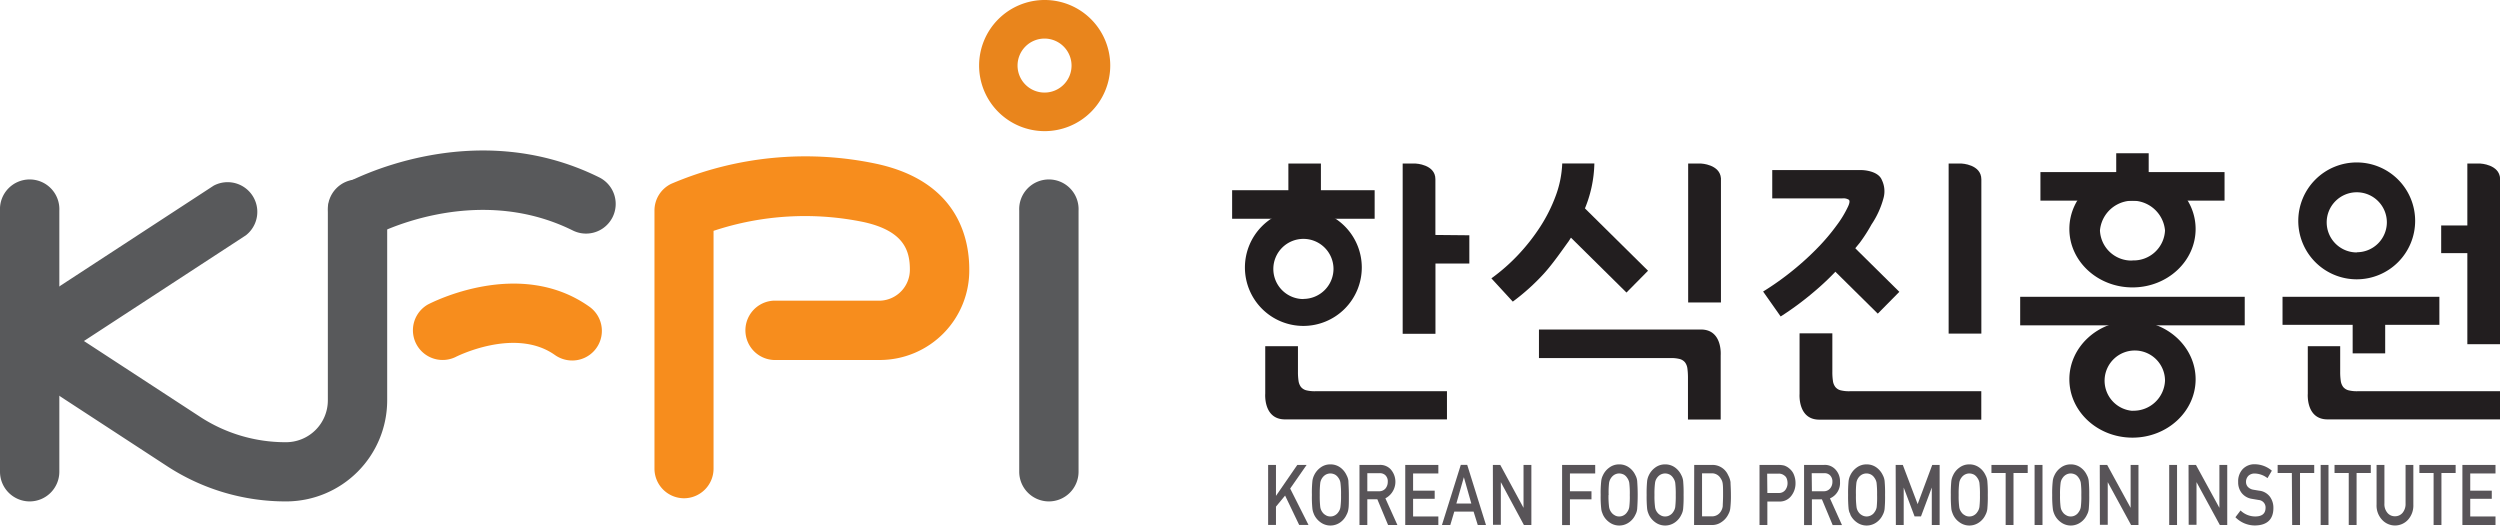 <svg xmlns="http://www.w3.org/2000/svg" viewBox="0 0 388.9 81.75"><defs><style>.cls-1{fill:#e9851c;}.cls-2{fill:#58595b;}.cls-3{fill:#f78d1d;}.cls-4{fill:#585458;}.cls-5{fill:#221e1f;}</style></defs><g id="레이어_2" data-name="레이어 2"><g id="Layer_1" data-name="Layer 1"><path class="cls-1" d="M162.49,20.4a10.2,10.2,0,1,1,10.22-10.2,10.21,10.21,0,0,1-10.22,10.2Zm0-14.4a4.2,4.2,0,1,0,4.2,4.2,4.21,4.21,0,0,0-4.2-4.2Z"/><path class="cls-2" d="M4.62,78A4.62,4.62,0,0,1,0,73.38V32.75a4.62,4.62,0,1,1,9.23,0V73.38A4.62,4.62,0,0,1,4.62,78Z"/><path class="cls-2" d="M163.17,78a4.62,4.62,0,0,1-4.62-4.62V32.75a4.62,4.62,0,1,1,9.23,0V73.38A4.62,4.62,0,0,1,163.17,78Z"/><path class="cls-3" d="M106.43,77.51a4.61,4.61,0,0,1-4.62-4.61V32.75a4.61,4.61,0,0,1,2.61-4.16,53.19,53.19,0,0,1,31.92-3.11c12.56,2.71,14.44,11.45,14.44,16.42A13.93,13.93,0,0,1,137,56H120.36a4.62,4.62,0,0,1,0-9.23H137a4.81,4.81,0,0,0,4.54-4.82c0-2.89-.85-6-7.16-7.4A45.13,45.13,0,0,0,111,35.91v37A4.61,4.61,0,0,1,106.43,77.51Z"/><path class="cls-2" d="M5.13,57.36A4.62,4.62,0,0,1,2.6,48.88l30.64-20a4.62,4.62,0,0,1,5,7.73l-30.64,20A4.6,4.6,0,0,1,5.13,57.36Z"/><path class="cls-2" d="M44.55,78A33.73,33.73,0,0,1,26,72.52L2.6,57.25a4.62,4.62,0,0,1,5.05-7.73l23.4,15.27a24.29,24.29,0,0,0,13.36,4A6.51,6.51,0,0,0,51,62.29V32.75a4.62,4.62,0,1,1,9.23,0V62.29A15.73,15.73,0,0,1,44.55,78Z"/><path class="cls-2" d="M55.64,37.36a4.61,4.61,0,0,1-2.25-8.64c.81-.45,20-10.95,39.82-1.13a4.61,4.61,0,1,1-4.09,8.27c-15.49-7.68-31.08.83-31.24.92A4.65,4.65,0,0,1,55.64,37.36Z"/><path class="cls-3" d="M89,56.08a4.67,4.67,0,0,1-2.67-.85c-6.21-4.41-15.4.27-15.49.32a4.62,4.62,0,0,1-4.3-8.17c.58-.3,14.25-7.39,25.13.32A4.61,4.61,0,0,1,89,56.08Z"/><path class="cls-4" d="M197.27,72.32h1.22v4.82h0l3.32-4.82h1.45L200.7,76l2.85,5.66H202.1l-2.19-4.57-1.42,1.72v2.85h-1.22Z"/><path class="cls-4" d="M204.08,77a17.46,17.46,0,0,1,.08-2.19,2.85,2.85,0,0,1,.27-.89,3.09,3.09,0,0,1,.94-1.15,2.51,2.51,0,0,1,1.59-.53,2.56,2.56,0,0,1,1.6.53,3.08,3.08,0,0,1,.91,1.15,2.51,2.51,0,0,1,.29.9c0,.36.07,1.09.07,2.18s0,1.79-.07,2.16a2.5,2.5,0,0,1-.29.91,3,3,0,0,1-.91,1.14,2.63,2.63,0,0,1-1.6.54,2.58,2.58,0,0,1-1.59-.54,3.06,3.06,0,0,1-.94-1.14c-.06-.14-.11-.28-.16-.41a3.49,3.49,0,0,1-.11-.5A17.2,17.2,0,0,1,204.08,77Zm1.22,0a14.69,14.69,0,0,0,.08,1.87,1.78,1.78,0,0,0,.32.79,1.54,1.54,0,0,0,.51.47,1.29,1.29,0,0,0,.74.21,1.35,1.35,0,0,0,.76-.21,1.47,1.47,0,0,0,.49-.47,1.67,1.67,0,0,0,.32-.79,12.52,12.52,0,0,0,.09-1.87,12.94,12.94,0,0,0-.09-1.89,1.72,1.72,0,0,0-.32-.78,1.6,1.6,0,0,0-.49-.48,1.64,1.64,0,0,0-.76-.2,1.56,1.56,0,0,0-.74.2,1.68,1.68,0,0,0-.51.48,1.84,1.84,0,0,0-.32.78A15.19,15.19,0,0,0,205.3,77Z"/><path class="cls-4" d="M211.48,72.32h3.15a2.23,2.23,0,0,1,1.64.62,2.91,2.91,0,0,1-.76,4.58l1.87,4.15h-1.45l-1.67-4H212.7v4h-1.22Zm1.22,4.1h1.85a1.26,1.26,0,0,0,1-.46,1.61,1.61,0,0,0,.33-1,1.3,1.3,0,0,0-.4-1.06,1.25,1.25,0,0,0-.9-.29H212.7Z"/><path class="cls-4" d="M218.6,72.32h5.15v1.33h-3.93v2.68h3.36v1.26h-3.36v2.75h3.93v1.33H218.6Z"/><path class="cls-4" d="M229.23,79.58h-3l-.62,2.09h-1.3l2.93-9.35h1l2.92,9.35h-1.28Zm-.35-1.25-1.16-4.1h0l-1.17,4.1Z"/><path class="cls-4" d="M232.23,72.32h1.15L237,79h0V72.32h1.22v9.35h-1.16L233.47,75h0v6.64h-1.22Z"/><path class="cls-4" d="M243,72.32h5.15v1.33h-3.93v2.77h3.35v1.26h-3.35v4H243Z"/><path class="cls-4" d="M249,77a16.83,16.83,0,0,1,.09-2.19,2.6,2.6,0,0,1,.27-.89,3,3,0,0,1,.94-1.15,2.51,2.51,0,0,1,1.58-.53,2.54,2.54,0,0,1,1.6.53,3,3,0,0,1,.92,1.15,2.33,2.33,0,0,1,.28.9,29.47,29.47,0,0,1,0,4.34,2.33,2.33,0,0,1-.28.91,2.91,2.91,0,0,1-.92,1.14,2.61,2.61,0,0,1-1.6.54,2.57,2.57,0,0,1-1.58-.54,3,3,0,0,1-.94-1.14c-.06-.14-.11-.28-.16-.41a2.51,2.51,0,0,1-.11-.5A16.59,16.59,0,0,1,249,77Zm1.22,0a12.52,12.52,0,0,0,.09,1.87,1.78,1.78,0,0,0,.32.79,1.54,1.54,0,0,0,.51.47,1.27,1.27,0,0,0,.74.21,1.38,1.38,0,0,0,.76-.21,1.44,1.44,0,0,0,.48-.47,1.78,1.78,0,0,0,.33-.79,13,13,0,0,0,.08-1.87,13.4,13.4,0,0,0-.08-1.89,1.84,1.84,0,0,0-.33-.78,1.57,1.57,0,0,0-.48-.48,1.68,1.68,0,0,0-.76-.2,1.53,1.53,0,0,0-.74.2,1.68,1.68,0,0,0-.51.48,1.84,1.84,0,0,0-.32.78A12.94,12.94,0,0,0,250.24,77Z"/><path class="cls-4" d="M256.15,77a19.74,19.74,0,0,1,.08-2.19,2.85,2.85,0,0,1,.27-.89,3.09,3.09,0,0,1,.94-1.15,2.53,2.53,0,0,1,1.59-.53,2.56,2.56,0,0,1,1.6.53,3.11,3.11,0,0,1,.92,1.15,2.51,2.51,0,0,1,.28.9A20.27,20.27,0,0,1,261.9,77a20.31,20.31,0,0,1-.07,2.16,2.51,2.51,0,0,1-.28.91,3,3,0,0,1-.92,1.14,2.63,2.63,0,0,1-1.6.54,2.6,2.6,0,0,1-1.59-.54,3.06,3.06,0,0,1-.94-1.14c-.06-.14-.11-.28-.16-.41a3.49,3.49,0,0,1-.11-.5A19.47,19.47,0,0,1,256.15,77Zm1.22,0a12.52,12.52,0,0,0,.09,1.87,1.66,1.66,0,0,0,.31.79,1.54,1.54,0,0,0,.51.47,1.31,1.31,0,0,0,.74.21,1.33,1.33,0,0,0,.76-.21,1.38,1.38,0,0,0,.49-.47,1.78,1.78,0,0,0,.33-.79,14.69,14.69,0,0,0,.08-1.87,15.19,15.19,0,0,0-.08-1.89,1.84,1.84,0,0,0-.33-.78,1.5,1.5,0,0,0-.49-.48,1.61,1.61,0,0,0-.76-.2,1.59,1.59,0,0,0-.74.2,1.68,1.68,0,0,0-.51.48,1.71,1.71,0,0,0-.31.78A12.94,12.94,0,0,0,257.37,77Z"/><path class="cls-4" d="M263.55,72.32h2.82a2.65,2.65,0,0,1,2.45,1.58,3.2,3.2,0,0,1,.38,1.1c0,.39.06,1,.06,2a15.92,15.92,0,0,1-.1,2.1,2.67,2.67,0,0,1-.13.54,5.12,5.12,0,0,1-.23.48,3,3,0,0,1-1,1.09,2.5,2.5,0,0,1-1.53.46h-2.74Zm1.22,8h1.46a1.59,1.59,0,0,0,1.5-.82,1.85,1.85,0,0,0,.26-.76c0-.31.05-.88.05-1.71s0-1.4-.05-1.75a1.8,1.8,0,0,0-.32-.86,1.57,1.57,0,0,0-1.44-.79h-1.46Z"/><path class="cls-4" d="M273.71,72.32h2.92a3.93,3.93,0,0,1,.92.1,2.43,2.43,0,0,1,.9.55,2.28,2.28,0,0,1,.62.9,3.41,3.41,0,0,1,.24,1.34,3.11,3.11,0,0,1-.63,1.89,2.24,2.24,0,0,1-1.89.92h-1.86v3.65h-1.22Zm1.22,4.37h1.81a1.21,1.21,0,0,0,1-.49,1.73,1.73,0,0,0,.33-1,2,2,0,0,0-.14-.79,1,1,0,0,0-.39-.46,1.33,1.33,0,0,0-.87-.27h-1.77Z"/><path class="cls-4" d="M280.64,72.32h3.15a2.22,2.22,0,0,1,1.64.62,2.64,2.64,0,0,1,.8,2,2.6,2.6,0,0,1-1.56,2.59l1.87,4.15h-1.45l-1.67-4h-1.56v4h-1.22Zm1.22,4.1h1.85a1.25,1.25,0,0,0,1-.46,1.56,1.56,0,0,0,.34-1,1.34,1.34,0,0,0-.41-1.06,1.21,1.21,0,0,0-.89-.29h-1.92Z"/><path class="cls-4" d="M287.49,77a19.74,19.74,0,0,1,.08-2.19,2.85,2.85,0,0,1,.27-.89,3.09,3.09,0,0,1,.94-1.15,2.53,2.53,0,0,1,1.59-.53,2.56,2.56,0,0,1,1.6.53,3.11,3.11,0,0,1,.92,1.15,2.51,2.51,0,0,1,.28.9,20.27,20.27,0,0,1,.07,2.18,20.31,20.31,0,0,1-.07,2.16,2.51,2.51,0,0,1-.28.91,3,3,0,0,1-.92,1.14,2.63,2.63,0,0,1-1.6.54,2.6,2.6,0,0,1-1.59-.54,3.06,3.06,0,0,1-.94-1.14c0-.14-.11-.28-.16-.41a3.49,3.49,0,0,1-.11-.5A19.47,19.47,0,0,1,287.49,77Zm1.22,0a12.52,12.52,0,0,0,.09,1.87,1.77,1.77,0,0,0,.31.79,1.54,1.54,0,0,0,.51.47,1.44,1.44,0,0,0,1.5,0,1.38,1.38,0,0,0,.49-.47,1.78,1.78,0,0,0,.33-.79A14.69,14.69,0,0,0,292,77a15.19,15.19,0,0,0-.08-1.89,1.84,1.84,0,0,0-.33-.78,1.5,1.5,0,0,0-.49-.48,1.51,1.51,0,0,0-1.5,0,1.68,1.68,0,0,0-.51.48,1.83,1.83,0,0,0-.31.78A12.94,12.94,0,0,0,288.71,77Z"/><path class="cls-4" d="M294.89,72.32H296l2.31,6.1,2.27-6.1h1.15v9.35h-1.22V75.84h0l-1.68,4.49h-1l-1.69-4.49h0v5.83h-1.22Z"/><path class="cls-4" d="M303.47,77a19.74,19.74,0,0,1,.08-2.19,2.83,2.83,0,0,1,.28-.89,2.91,2.91,0,0,1,.94-1.15,2.51,2.51,0,0,1,1.58-.53,2.56,2.56,0,0,1,1.6.53,3,3,0,0,1,.92,1.15,2.51,2.51,0,0,1,.28.9,20.27,20.27,0,0,1,.07,2.18,20.31,20.31,0,0,1-.07,2.16,2.51,2.51,0,0,1-.28.91,2.91,2.91,0,0,1-.92,1.14,2.63,2.63,0,0,1-1.6.54,2.57,2.57,0,0,1-1.58-.54,2.88,2.88,0,0,1-.94-1.14,4.3,4.3,0,0,1-.16-.41,2.45,2.45,0,0,1-.12-.5A19.47,19.47,0,0,1,303.47,77Zm1.22,0a12.52,12.52,0,0,0,.09,1.87,1.67,1.67,0,0,0,.32.79,1.45,1.45,0,0,0,.51.47,1.27,1.27,0,0,0,.74.21,1.38,1.38,0,0,0,.76-.21,1.44,1.44,0,0,0,.48-.47,1.78,1.78,0,0,0,.33-.79A14.69,14.69,0,0,0,308,77a15.19,15.19,0,0,0-.08-1.89,1.84,1.84,0,0,0-.33-.78,1.57,1.57,0,0,0-.48-.48,1.68,1.68,0,0,0-.76-.2,1.53,1.53,0,0,0-.74.2,1.57,1.57,0,0,0-.51.48,1.72,1.72,0,0,0-.32.78A12.94,12.94,0,0,0,304.69,77Z"/><path class="cls-4" d="M312,73.58h-2.21V72.32h5.64v1.26h-2.21v8.09H312Z"/><path class="cls-4" d="M316.5,72.32h1.23v9.35H316.5Z"/><path class="cls-4" d="M319.24,77a16.83,16.83,0,0,1,.09-2.19,2.6,2.6,0,0,1,.27-.89,3,3,0,0,1,.94-1.15,2.51,2.51,0,0,1,1.58-.53,2.56,2.56,0,0,1,1.6.53,3,3,0,0,1,.92,1.15,2.33,2.33,0,0,1,.28.9A20.27,20.27,0,0,1,325,77a20.31,20.31,0,0,1-.07,2.16,2.33,2.33,0,0,1-.28.91,2.91,2.91,0,0,1-.92,1.14,2.63,2.63,0,0,1-1.6.54,2.57,2.57,0,0,1-1.58-.54,3,3,0,0,1-.94-1.14,4.3,4.3,0,0,1-.16-.41,2.51,2.51,0,0,1-.11-.5A16.59,16.59,0,0,1,319.24,77Zm1.22,0a12.52,12.52,0,0,0,.09,1.87,1.67,1.67,0,0,0,.32.79,1.45,1.45,0,0,0,.51.47,1.27,1.27,0,0,0,.74.21,1.38,1.38,0,0,0,.76-.21,1.44,1.44,0,0,0,.48-.47,1.78,1.78,0,0,0,.33-.79,13,13,0,0,0,.08-1.87,13.4,13.4,0,0,0-.08-1.89,1.84,1.84,0,0,0-.33-.78,1.57,1.57,0,0,0-.48-.48,1.68,1.68,0,0,0-.76-.2,1.53,1.53,0,0,0-.74.2,1.57,1.57,0,0,0-.51.48,1.72,1.72,0,0,0-.32.78A12.94,12.94,0,0,0,320.46,77Z"/><path class="cls-4" d="M326.64,72.32h1.15L331.44,79h0V72.32h1.22v9.35h-1.15L327.88,75h0v6.64h-1.22Z"/><path class="cls-4" d="M337.44,72.32h1.22v9.35h-1.22Z"/><path class="cls-4" d="M340.45,72.32h1.15L345.25,79h0V72.32h1.22v9.35h-1.15L341.69,75h0v6.64h-1.22Z"/><path class="cls-4" d="M348.54,79.41a3.27,3.27,0,0,0,2.29.93c1.05,0,1.58-.45,1.6-1.3a1.17,1.17,0,0,0-1.05-1.26l-1.07-.18a2.52,2.52,0,0,1-1.58-.89,2.66,2.66,0,0,1-.56-1.73,2.77,2.77,0,0,1,.7-2,2.51,2.51,0,0,1,1.93-.76,4.14,4.14,0,0,1,2.61,1l-.68,1.16a3.37,3.37,0,0,0-2-.72,1.38,1.38,0,0,0-.94.33,1.33,1.33,0,0,0-.4,1,1.14,1.14,0,0,0,.27.73,1.51,1.51,0,0,0,.87.46l.9.15a2.4,2.4,0,0,1,1.68.94,2.91,2.91,0,0,1,.54,1.75c0,1.79-1,2.69-2.83,2.72a4.24,4.24,0,0,1-3.08-1.28Z"/><path class="cls-4" d="M356.52,73.58h-2.21V72.32H360v1.26h-2.21v8.09h-1.22Z"/><path class="cls-4" d="M361,72.32h1.22v9.35H361Z"/><path class="cls-4" d="M365.37,73.58h-2.21V72.32h5.64v1.26h-2.21v8.09h-1.22Z"/><path class="cls-4" d="M369.7,72.32h1.22v6a2.07,2.07,0,0,0,.47,1.46,1.47,1.47,0,0,0,1.17.53,1.51,1.51,0,0,0,1.18-.53,2.16,2.16,0,0,0,.47-1.46v-6h1.21V78.5a3.31,3.31,0,0,1-.82,2.34,2.73,2.73,0,0,1-4.06,0,3.23,3.23,0,0,1-.84-2.34Z"/><path class="cls-4" d="M378.57,73.58h-2.21V72.32H382v1.26h-2.21v8.09h-1.22Z"/><path class="cls-4" d="M383.05,72.32h5.15v1.33h-3.93v2.68h3.35v1.26h-3.35v2.75h3.93v1.33h-5.15Z"/><polygon class="cls-5" points="200.42 29.59 200.42 25.44 205.48 25.44 205.48 29.59 213.84 29.59 213.84 34.03 191.67 34.03 191.67 29.59 200.42 29.59"/><path class="cls-5" d="M244,37.56c-.74,1-2.38,3.41-3.83,5a33.52,33.52,0,0,1-4.84,4.36L232,43.3a29.1,29.1,0,0,0,4.14-3.63,30.7,30.7,0,0,0,3.46-4.4,24.32,24.32,0,0,0,2.42-4.84,16.16,16.16,0,0,0,1-5l5,0a19.4,19.4,0,0,1-1.63,7.37A22.63,22.63,0,0,1,244,37.56Z"/><rect class="cls-5" x="314.26" y="46.17" width="34.93" height="4.44"/><polygon class="cls-5" points="365.98 50.53 355.07 50.53 355.07 46.17 379.47 46.17 379.47 50.53 371.04 50.53 371.04 54.97 365.98 54.97 365.98 50.53"/><path class="cls-5" d="M202.75,32.52a9.09,9.09,0,1,0,9.09,9.09A9.09,9.09,0,0,0,202.75,32.52Zm0,14a4.68,4.68,0,1,1,4.69-4.68A4.69,4.69,0,0,1,202.75,46.5Z"/><path class="cls-5" d="M331.73,49.91c-5.42,0-9.82,4.07-9.82,9.09s4.4,9.08,9.82,9.08S341.55,64,341.55,59,337.15,49.91,331.73,49.91Zm0,14a4.7,4.7,0,1,1,5.06-4.69A4.89,4.89,0,0,1,331.73,63.89Z"/><path class="cls-5" d="M331.73,26.53c-5.42,0-9.82,4.07-9.82,9.09s4.4,9.09,9.82,9.09,9.82-4.07,9.82-9.09S337.15,26.53,331.73,26.53Zm0,14a4.89,4.89,0,0,1-5.06-4.68,5.08,5.08,0,0,1,10.12,0A4.89,4.89,0,0,1,331.73,40.51Z"/><path class="cls-5" d="M366.62,25.27a9.09,9.09,0,1,0,9.08,9.08A9.08,9.08,0,0,0,366.62,25.27Zm0,14a4.68,4.68,0,1,1,4.68-4.68A4.67,4.67,0,0,1,366.62,39.24Z"/><rect class="cls-5" x="247.23" y="31.66" width="4.77" height="14.28" transform="translate(46.56 189.07) rotate(-45.34)"/><rect class="cls-5" x="286.55" y="35.47" width="4.77" height="13.67" transform="translate(55.74 218.07) rotate(-45.34)"/><path class="cls-5" d="M223.29,36.55V27.87c0-2.31-3.09-2.43-3.09-2.43h-2V51.93h5.1V41h5.27v-4.4Z"/><path class="cls-5" d="M264.61,25.44h-2V47.05h5.1V27.73C267.54,25.56,264.61,25.44,264.61,25.44Z"/><path class="cls-5" d="M305.13,25.44h-2V51.9h5.09v-24C308.21,25.56,305.13,25.44,305.13,25.44Z"/><path class="cls-5" d="M385.82,25.44h-2v9.63h-4.07v4.31h4.07V53.54h5.1V27.81C388.82,25.56,385.82,25.44,385.82,25.44Z"/><path class="cls-5" d="M292.74,28c-.58-1.48-3.05-1.54-3.05-1.54h-14v4.4H286.6a1.62,1.62,0,0,1,1,.21c.17.15.14.48-.09,1a16.49,16.49,0,0,1-1.81,3,31.31,31.31,0,0,1-2.89,3.42,43.46,43.46,0,0,1-3.86,3.53,43.47,43.47,0,0,1-4.68,3.33L277,49.23a46.54,46.54,0,0,0,5-3.68,41.87,41.87,0,0,0,4.38-4.21l2.92-3.57a24.92,24.92,0,0,0,1.83-2.85h0A13.62,13.62,0,0,0,293,30.81,4,4,0,0,0,292.74,28Z"/><path class="cls-5" d="M225.09,60.86H204.61a5.43,5.43,0,0,1-1.43-.15,1.61,1.61,0,0,1-.81-.52,2.09,2.09,0,0,1-.37-.94,9.21,9.21,0,0,1-.09-1.4v-4h-5.09v7.39s-.32,4,3.07,4h25.2Z"/><path class="cls-5" d="M308.21,60.86H287.74a5.46,5.46,0,0,1-1.44-.15,1.54,1.54,0,0,1-.8-.52,2,2,0,0,1-.37-.94,9.21,9.21,0,0,1-.09-1.4v-6h-5.1v9.43s-.31,4,3.07,4h25.2Z"/><path class="cls-5" d="M388.9,60.86H366.74a5.43,5.43,0,0,1-1.43-.15,1.61,1.61,0,0,1-.81-.52,2.09,2.09,0,0,1-.37-.94,9.21,9.21,0,0,1-.09-1.4v-4H359v7.39s-.32,4,3.07,4H388.9Z"/><path class="cls-5" d="M239.4,55.7h20.47a5.46,5.46,0,0,1,1.44.15,1.61,1.61,0,0,1,.81.52,2,2,0,0,1,.37.94,10.72,10.72,0,0,1,.09,1.4v6.55h5.09v-10s.32-4-3.07-4H239.4Z"/><polygon class="cls-5" points="331.22 26.77 346.05 26.77 346.05 31.21 317.41 31.21 317.41 26.77 326.16 26.77 331.22 26.77"/><rect class="cls-5" x="329.2" y="23.84" width="5.05" height="3.75"/></g></g></svg>